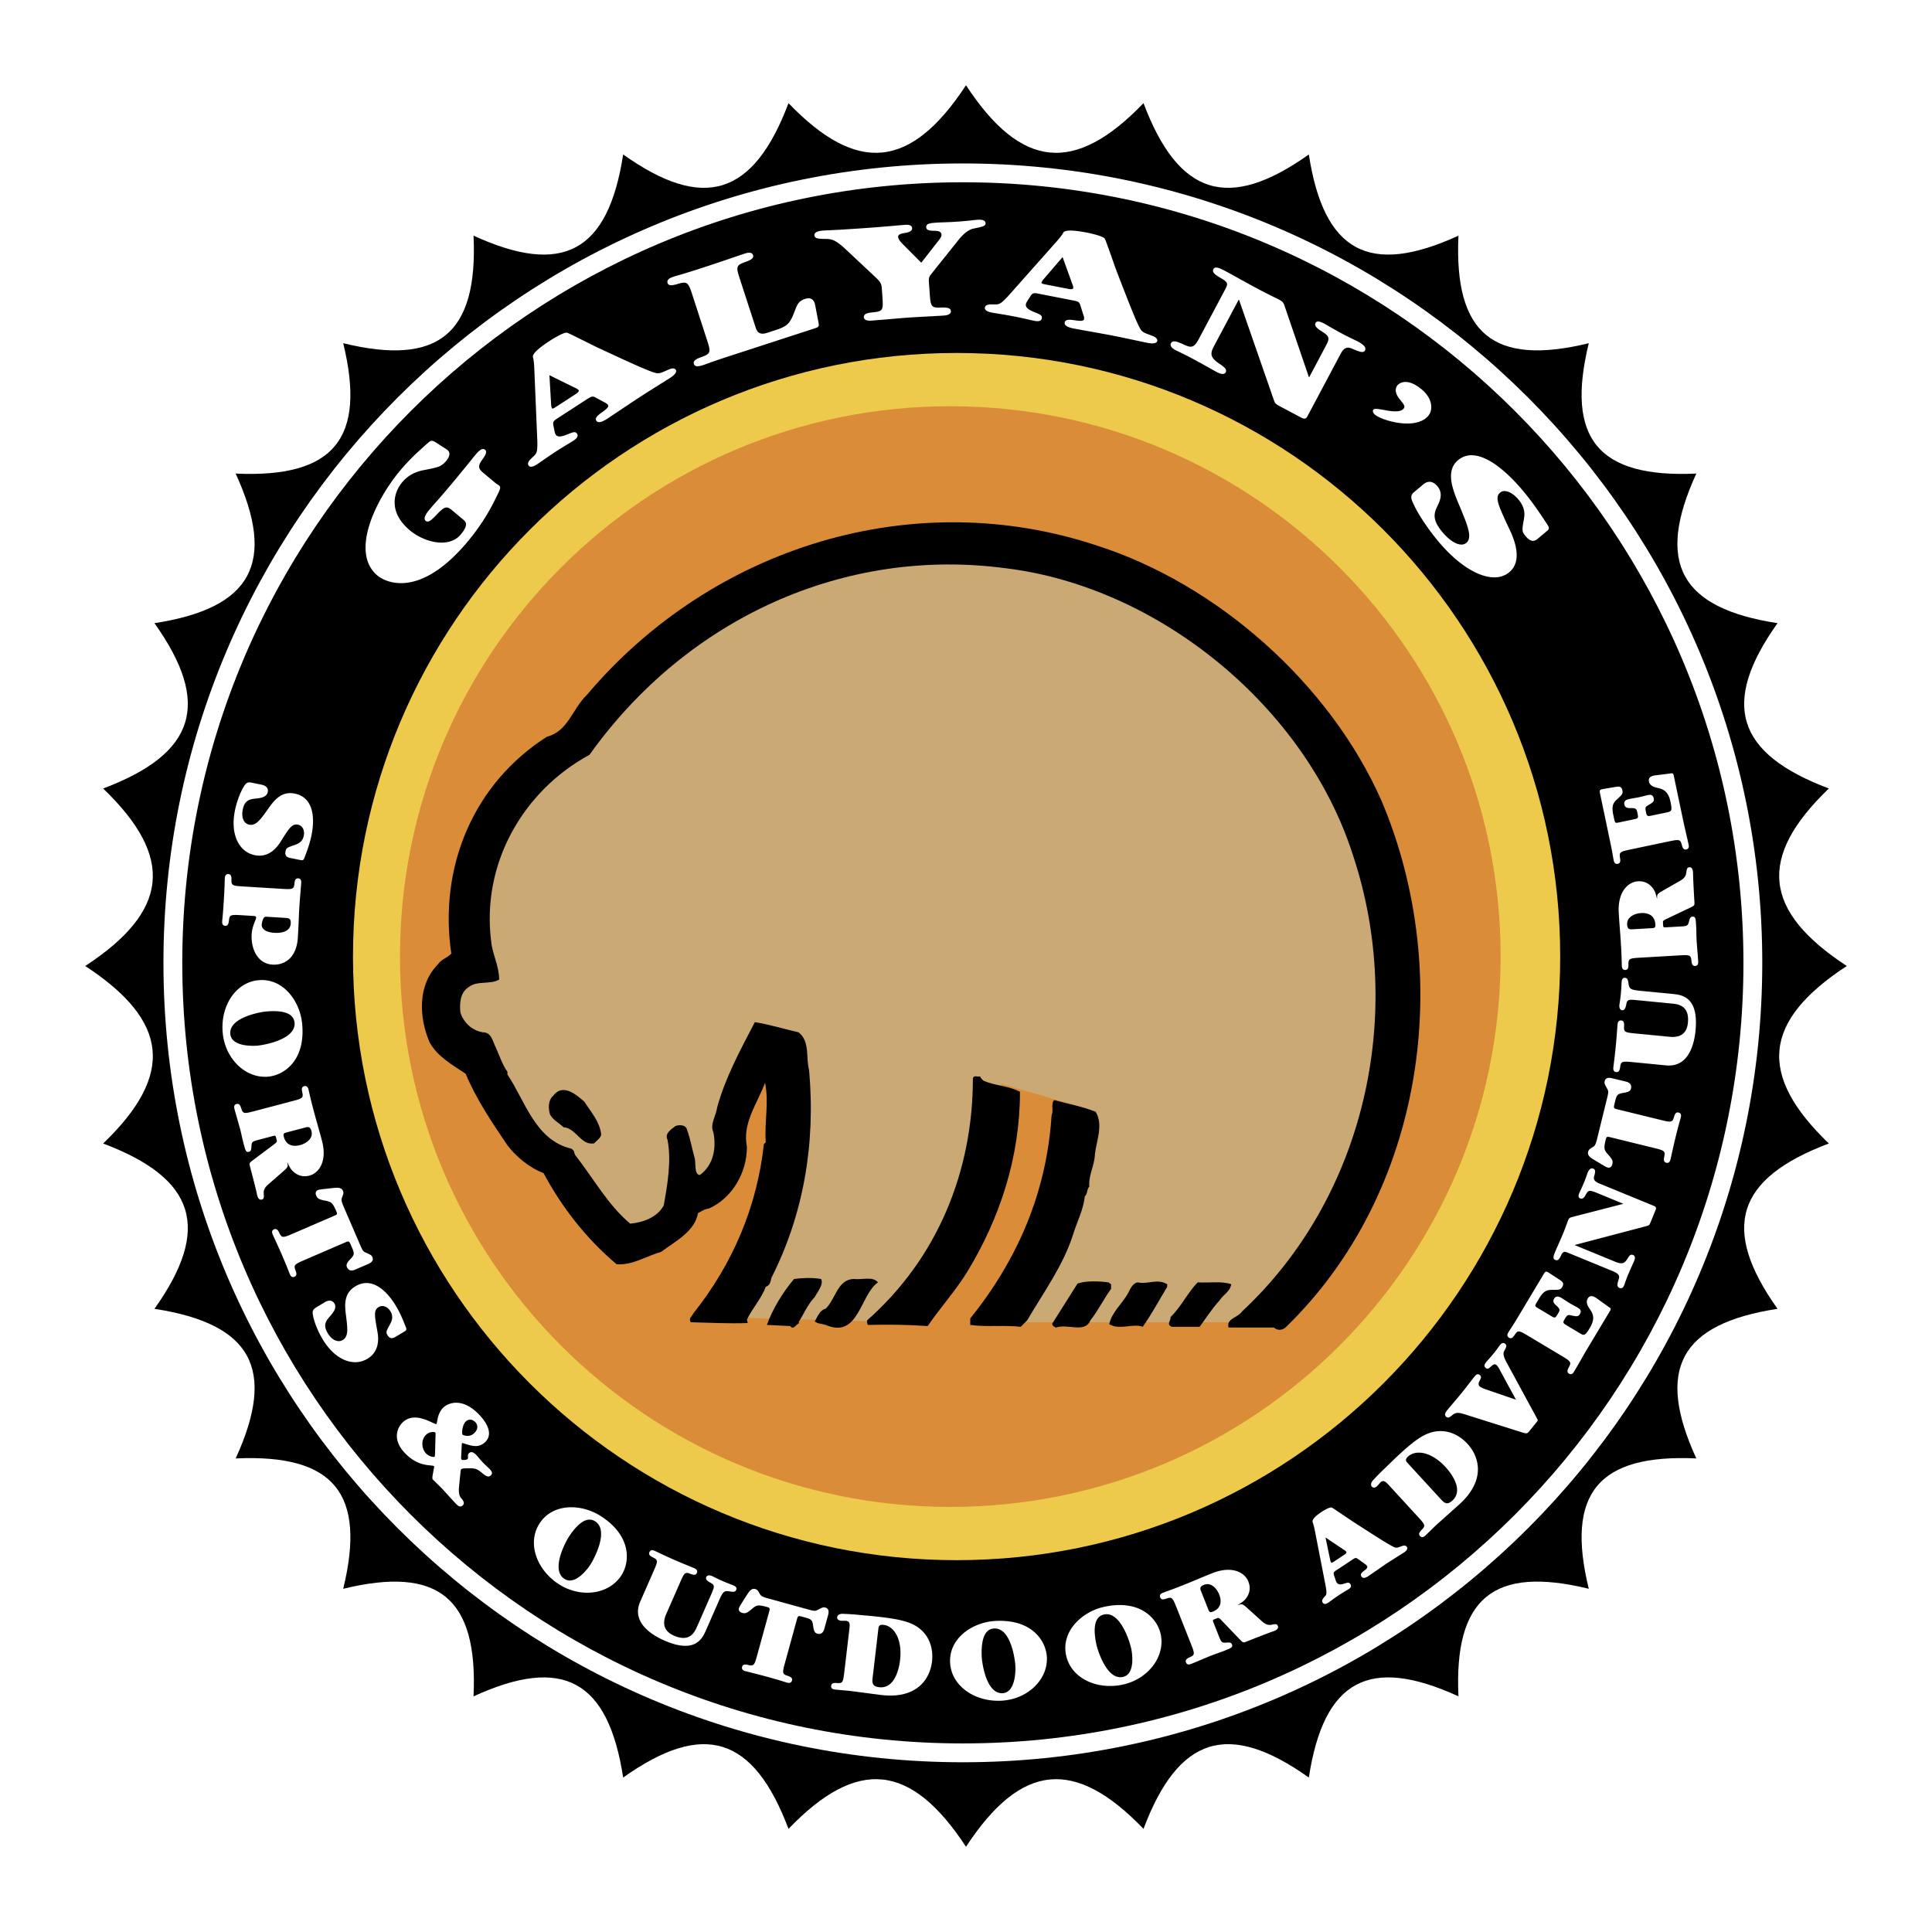 <svg xmlns="http://www.w3.org/2000/svg" width="2500" height="2500" viewBox="0 0 192.756 192.756"><path fill-rule="evenodd" clip-rule="evenodd" fill="#fff" d="M0 0h192.756v192.756H0V0z"/><path d="M96.377 184.252c5.488-8.371 10.848-8.926 17.711-1.786 3.488-9.259 8.48-10.82 16.494-5.12 1.498-9.724 6.018-12.186 14.928-8.102-.451-9.799 3.488-13.051 13.002-10.731-2.32-9.514.936-13.455 10.73-13.005-4.082-8.909-1.619-13.428 8.102-14.927-5.699-8.014-4.137-13.005 5.121-16.494-7.141-6.861-6.582-12.221 1.787-17.71-8.369-5.487-8.928-10.847-1.787-17.709-9.258-3.488-10.82-8.481-5.121-16.494-9.721-1.498-12.184-6.018-8.102-14.926-9.795.45-13.051-3.491-10.73-13.006-9.514 2.32-13.453-.933-13.002-10.73-8.91 4.083-13.43 1.621-14.928-8.102-8.014 5.7-13.006 4.138-16.494-5.12-6.863 7.14-12.223 6.585-17.711-1.786-5.488 8.371-10.847 8.926-17.708 1.786-3.49 9.258-8.481 10.82-16.496 5.12-1.497 9.723-6.017 12.185-14.927 8.102.451 9.797-3.489 13.051-13.004 10.73 2.322 9.515-.932 13.456-10.73 13.006 4.083 8.908 1.623 13.428-8.102 14.926 5.7 8.013 4.138 13.006-5.12 16.496 7.141 6.861 6.585 12.22-1.785 17.708 8.37 5.489 8.926 10.849 1.785 17.71 9.258 3.489 10.82 8.48 5.12 16.494 9.724 1.499 12.185 6.018 8.103 14.927 9.798-.45 13.051 3.491 10.729 13.005 9.515-2.319 13.456.933 13.004 10.731 8.911-4.084 13.43-1.622 14.927 8.102 8.015-5.7 13.006-4.139 16.496 5.12 6.861-7.141 12.22-6.586 17.708 1.785z" fill-rule="evenodd" clip-rule="evenodd"/><path d="M16.307 96.064v-.002c0-22.024 8.928-41.963 23.361-56.396C54.1 25.235 74.037 16.309 96.059 16.307h.008c22.023 0 41.962 8.928 56.394 23.361 14.432 14.432 23.359 34.369 23.361 56.39V96.067c-.002 22.023-8.93 41.963-23.361 56.395-14.434 14.431-34.371 23.357-56.391 23.359h-.008c-22.023-.001-41.963-8.929-56.395-23.361-14.432-14.432-23.358-34.369-23.36-56.39v-.006zm1.879-.002v.008c.001 21.503 8.717 40.971 22.809 55.062 14.092 14.092 33.562 22.81 55.067 22.81h.008c21.502-.001 40.969-8.718 55.063-22.809 14.092-14.092 22.811-33.562 22.811-55.066V96.058c-.002-21.502-8.719-40.97-22.811-55.062-14.092-14.093-33.562-22.811-55.066-22.811h-.008c-21.503.001-40.971 8.718-55.062 22.81-14.094 14.092-22.811 33.562-22.811 55.067z" fill="#fff"/><path d="M35.218 95.439c0-33.259 26.962-60.223 60.22-60.223 33.26 0 60.223 26.964 60.223 60.223 0 33.258-26.963 60.22-60.223 60.22-33.258 0-60.22-26.962-60.22-60.22z" fill-rule="evenodd" clip-rule="evenodd" fill="#edca4b"/><path d="M39.906 95.439c0-30.326 24.582-54.908 54.905-54.908 30.326 0 54.908 24.582 54.908 54.908 0 30.323-24.582 54.906-54.908 54.906-30.323.001-54.905-24.582-54.905-54.906z" fill-rule="evenodd" clip-rule="evenodd" fill="#da8c39"/><path fill-rule="evenodd" clip-rule="evenodd" fill="#cba974" d="M72.081 131.422l5.51-11.773 1.002-10.018-1.002-5.261-2.505 1.002-2.003 9.27-2.004 3.254-3.758 2.506-3.256 2.755-6.262-4.009-7.514-8.765-4.509-7.265-1.252-4.76 2.003-3.004 3.758-15.029 5.51-5.261 7.013-7.263 10.771-9.017 11.272-3.258 11.522-1.002 9.516 1.254 10.021 4.258 7.516 5.51 7.261 8.266 5.26 8.265 3.008 12.526v10.017l-4.258 14.278-4.758 8.517-4.259 4.508H99.633l3.006-6.512 1.252-3.758 1.254-3.006.5-2.503 2.003-5.761-7.763-2.255-2.004 7.514-1.253 6.011-3.757 6.764-2.506 3.506-18.284-.501z"/><path d="M137.832 79.887c7.363 17.396 4.281 39.15-9.582 52.562-.375.301-.789.301-1.164 0h-4.508c-.264-.903.939-.977 1.352-1.616 12.211-11.384 16.307-29.606 11.084-45.424-4.697-14.841-19.35-26.826-34.602-28.705-16.12-2.18-31.864 4.959-41.595 18.599-6.649 3.606-10.82 10.896-9.806 18.673.113 1.202.79 2.404.79 3.758-.902.525-2.217.074-3.043.752-.901.562-.901 1.727-.827 2.516.301 1.017 1.202 1.842 2.255 1.991.864 0 .977.939 1.276 1.504.375.826.64 1.691 1.165 2.44v.266c1.767 2.629 2.781 6.574 6.387 7.4.375.301.188.265.375.641 1.805 2.291 3.27 4.995 5.486 6.838 1.315-.114 2.705-.642 3.344-1.805.375-2.066.789-4.509.375-6.575-.3-.638.375-1.015.79-1.354.375-.148 1.052-.148 1.164.377.337.901.489 1.878.752 2.78.151.451-.075 1.689.526 1.728 1.39-1.014 1.652-2.742 1.352-4.247-.375-.825.264-1.65.377-2.516.827-3.006 2.329-5.748 3.757-8.491 1.428.226 2.893.677 4.357 1.014 1.165.901.714 2.519 1.053 3.758.676 7.477-.602 14.503-3.758 20.74-.112.452-.112.714-.564.9-.45 1.203-1.352 2.143-1.878 3.27l.075.338c-1.878.074-3.907-.037-5.673-.075-.263-.413.113-.562.263-.901 3.946-4.958 6.35-10.67 7.026-16.868l.187-.189c-.148-2.029.34-3.983-.074-5.937-.752 2.067-2.292 4.021-1.804 6.388 0 2.592-1.465 5.109-3.794 6.162-.413.037-.714.263-1.089.45-.3 1.842-2.33 2.856-3.682 3.872-1.466.412-2.855 1.352-4.435 1.237-3.08-2.593-5.523-5.785-7.289-9.093-1.465-.562-2.742-1.652-3.606-2.779-1.577-2.33-3.119-4.621-4.17-7.139-1.277-.864-2.818-1.691-3.607-3.156-1.051-2.479-1.202-5.674.827-7.739.375-.564.939-.64 1.352-1.09-1.277-8.604 2.18-16.945 9.543-21.642 2.104-.525 2.555-2.818 3.983-4.17 12.512-14.804 32.612-21.003 50.948-14.879 11.911 3.831 23.143 13.713 28.329 25.436z" fill-rule="evenodd" clip-rule="evenodd"/><path d="M98.156 107.841c1.127.486 2.48.486 3.607 1.089 0 6.5-1.992 12.587-5.261 17.959-1.126 1.841-2.744 3.645-3.945 5.411-2.179-.151-3.945-.151-5.974-.113-.038-.114-.113-.264-.075-.451 7.026-6.198 10.558-14.878 10.558-24.157.113-.34.449-.114.713-.188.076.187.227.336.377.45zM58.292 109.906c.677 1.052 1.54 1.991 1.69 3.27-.037.375-.45.601-.714.9-1.315.226-1.766-1.503-3.043-1.614-.526-.488-1.052-.714-1.352-1.278-.188-.639-.188-1.429.338-1.878.939-1.241 2.254-.114 3.081.6zM109.314 110.92c.789 1.316.074 2.894-.076 4.245-.035 1.129-.639 2.029-.562 3.232-.264.263-.15.714-.451.977-.113 1.279-.789 2.556-1.164 3.796-.979 3.081-2.932 5.748-4.584 8.565l-.639.639c-1.617-.188-3.531.038-5.036-.188v-.641c4.735-5.897 7.627-12.585 8.116-20.287.227-.45-.111-1.127.264-1.504 1.351.378 2.818.642 4.132 1.166zM81.924 127.603c.264.562-.339 1.24-.639 1.804-.715.752-1.09 1.69-1.616 2.517l.074.075c-.299.113-.601.752-.899.302l-2.331-.113c.601-1.653 1.579-3.231 2.705-4.584.94-.114 1.73-.153 2.706-.001zM87.597 127.942c-1.803 1.238-1.916 5.672-5.222 4.244-.375-.114-.79-.114-1.089-.34.263-.448.488-1.126 1.089-1.275 1.014-.978 1.165-2.895 2.781-2.969.826.114 1.916-.3 2.441.34zM110.854 128.128v.453c-.75 1.051-1.275 2.14-2.064 3.154-.564 1.316-2.217.301-3.42.714-.188-.037-.562-.301-.301-.526l2.441-3.869c.902-.301 2.219-.226 3.084-.111l.26.185zM116.451 128.391c-.824 1.354-1.539 2.706-2.441 3.983-.977-.376-2.328.376-3.342-.263.262-1.239 1.352-2.067 1.914-3.156.191-.374.414-.901.902-1.013 1.127.223 1.953-.415 2.967.186v.263zM122.84 128.128c-.113.754-.787 1.016-1.164 1.617-.789.864-1.354 1.765-1.99 2.629h-2.783c-.562-.226-.074-.639-.111-.976 1.053-1.015 1.729-2.48 2.705-3.456 1.128.074 2.366-.151 3.343.186z" fill-rule="evenodd" clip-rule="evenodd"/><path d="M46.23 51.854c.286.24.513.547-.275 1.488-1.148 1.367-3.59.805-5.071-.438-2.2-1.846-1.57-3.823-.766-4.78.802-.957 1.784-1.154 2.381-1.263 1.21-.239 1.542-.311 2-.856.531-.633.346-.992.066-1.168l-1.173-.752c-.223-.127-.365-.191-.67.08-.911.809-1.822 1.617-2.784 2.761-2.438 2.907-5.039 8.182-2.281 10.496.707.595 4.101 2.452 8.978-3.361 1.662-1.984 2.466-3.61 2.95-4.603.336-.68.405-.854.212-1.018-.046-.038-.348-.232-.405-.281l-1.22-1.024c-.409-.343-.502-.626-.147-1.143.326-.457.636-.895.373-1.115-.319-.269-.735.228-1.007.554-.273.324-1.042 1.31-2.362 2.882-1.448 1.728-1.67 1.921-2.129 2.468-.229.273-.76.906-.429 1.183.273.23.638-.134 1.16-.687.758-.79.97-.788 1.496-.347l1.103.924zM58.35 39.965c.655-.424.749-.486 1.085-.296l.985.532c.163.089.211.164.244.212.122.187-.256.468-.473.626-.507.365-.884.645-.689.945.227.35.883-.076 1.088-.21.505-.327 2.671-1.787 3.119-2.077 1.274-.828 2.721-1.714 3.188-2.019.262-.17.697-.524.527-.785-.171-.263-.604-.069-.769.003-.665.289-.767.338-1.027.347-.449.006-2.382-.883-5.886-2.51-.453-.203-2.96-1.484-3.154-1.536-.297-.091-1.382.578-1.717.796-.6.39-1.836 1.229-1.695 1.652.073.236.117.756.126 1.017l.305 7.27c.035 1.201-.08 1.311-.356 1.58-.383.354-.699.648-.52.922.203.312.689-.004.877-.125.281-.183.929-.658 1.92-1.302.638-.413 1.484-.91 1.673-1.032.148-.097.579-.376.369-.701-.171-.263-.419-.154-.944.063-.57.228-.987.323-1.19.01a.893.893 0 0 1-.098-.273l-.121-.596c-.088-.423.043-.508.436-.763l2.697-1.75zm-2.943.67c-.243.158-.306.145-.346.083-.032-.051-.06-.174-.075-.361l-.169-2.923 2.581 1.27c.226.103.293.164.335.227.056.087-.042.221-.305.392l-2.021 1.312zM73.831 27.877c-.387-1.188-.429-1.394.453-1.711.44-.159.968-.344.852-.7-.128-.396-.637-.23-.872-.153-.403.131-2.193.758-4.252 1.429-1.994.647-2.412.735-2.795.86-.232.076-.742.241-.612.637.114.354.627.204 1.101.065.899-.262.985-.071 1.386 1.162l1.419 4.371c.4 1.23.444 1.436-.438 1.754-.441.158-.967.344-.847.713.123.382.633.216.971.106.277-.091.54-.223 2.789-.952l8.319-2.704c.403-.131.423-.215.36-.555l-.335-1.753c-.093-.501-.365-.836-1.044-.614-.616.2-.777.644-.918 1.001-.52 1.358-.655 1.669-2.013 2.109l-.806.263c-.807.262-1.029-.136-1.148-.503l-1.57-4.825zM90.11 24.399c-.241-.25-.483-.502-.502-.77-.02-.282.424-.343.711-.392.155-.027.709-.109.684-.481-.026-.372-.562-.334-.716-.323-.513.037-2 .185-3.96.322-3.362.234-3.587.206-4.21.25-.401.028-.886.136-.864.463.024.342.383.36 1.1.371.648-.001 1.038.121 1.995 1.009l2.993 2.802c.36.347.599.57.633 1.06l.061.846c.09 1.306.082 1.5-.83 1.593-.488.05-1.044.104-1.018.491.028.4.585.361.808.345.513-.036 3.069-.259 3.648-.3.489-.035 2.919-.159 3.476-.199.222-.014.779-.054.752-.455-.027-.371-.586-.361-1.076-.342-.915.033-.952-.173-1.042-1.463l-.077-1.097c-.017-.238-.01-.478.175-.714l2.715-3.396c.185-.238.842-1.074 1.571-1.213.971-.204 1.213-.249 1.191-.562-.025-.356-.582-.332-.85-.312-.334.022-.732.096-1.934.18-1.047.073-1.695.073-1.984.093-.757.054-1.18.083-1.152.485.021.311.447.326.716.336.336.006.784.005.81.391.013.178-.15.412-.295.587l-1.724 2.209-1.805-1.814zM106.801 29.923c.766.148.875.17.984.541l.34 1.066a.578.578 0 0 1 .027.323c-.043.219-.508.159-.773.122-.621-.09-1.084-.149-1.154.201-.078.41.688.559.928.605.594.114 3.164.568 3.689.671 1.49.29 3.146.658 3.693.764.309.061.865.107.926-.199.059-.307-.387-.469-.555-.533-.68-.254-.785-.289-.98-.463-.326-.306-1.098-2.29-2.492-5.895-.182-.461-1.096-3.124-1.199-3.295-.152-.271-1.393-.545-1.789-.622-.701-.135-2.176-.391-2.365.011-.111.222-.441.626-.615.82l-4.832 5.441c-.811.89-.967.888-1.355.89-.52-.011-.951-.02-1.012.302-.072.365.498.475.719.519.328.062 1.123.173 2.285.398.744.145 1.701.375 1.918.419.178.033.68.132.754-.249.059-.306-.195-.401-.723-.61-.568-.232-.936-.455-.863-.819a.94.94 0 0 1 .119-.265l.326-.513c.23-.364.383-.334.844-.245l3.155.615zm-2.584-1.562c-.285-.057-.32-.109-.307-.181.012-.059.078-.167.197-.31l1.908-2.221.977 2.705c.09.229.094.321.082.395-.021.103-.186.131-.492.072l-2.365-.46zM123.582 29.906l.041.021L127.1 39.93c.115.35.215.401.666.643l2.031 1.08c.455.241.543.07.705-.232l3.246-6.107c.24-.449.52-.787 1.1-.546.744.311 1.174.505 1.34.191.195-.368-.402-.72-.715-.887-.199-.105-.85-.401-1.482-.736-.984-.523-1.535-.867-1.848-1.035-.316-.167-.738-.374-.898-.073-.139.263.186.555.527.769.871.548.947.689.492 1.543l-1.641 3.087-.039-.02-2.443-7.146c-.125-.337-.217-.402-.65-.632-.197-.104-.787-.369-1.912-.968-1.535-.816-2.443-1.348-3.133-1.714-.689-.366-1.201-.639-1.383-.298-.188.354.26.61.834.951.697.403.592.6.326 1.098l-2.605 4.9c-.502.946-.787.913-1.518.573-.572-.253-1.08-.488-1.268-.133-.189.354.322.626.441.689.197.105.848.401 1.576.788 1.027.544 2.207 1.222 2.443 1.35.256.136.809.429.998.074.166-.314-.227-.576-.672-.879-.799-.542-.93-.914-.525-1.676l2.489-4.678zM141.795 38.81c-1.561-1.264-2.305-.45-2.371-.369-.074.092-.451.555.225 1.388.471.59.572.713.375.956-.336.415-1.41.216-1.781.145-.781-.135-1.1-.202-1.234-.041-.084.105-.029.32.197.504.713.575 4.096 1.575 5.312.07.468-.579.423-1.727-.723-2.653zM141.074 49.104c-.367.306-.309.607-.109 1.052.791 1.754 2.301 3.576 2.559 3.884 2.641 3.145 5.514 4.347 7.062 3.046 1.402-1.177.434-3.394.029-4.247-1.158-2.468-1.504-3.227-.943-3.694.443-.375 1.229-.013 1.805.67.76.905.625 1.602.559 2.008-.191 1.091-.217 1.201.184 1.679.617.735.994.419 1.256.2l.891-.747c.205-.171.215-.297.035-.582-.977-1.511-1.713-2.525-2.445-3.398-.586-.701-4.188-4.991-6.492-3.06-1.297 1.09-.514 2.998.162 4.586.777 1.88 1.314 3.121.666 3.665-.48.401-1.412.077-2.389-1.085-1.059-1.265-.82-1.904-.496-2.582.242-.497.607-1.268.006-1.985-.676-.805-1.291-.288-1.404-.192l-.936.782zM26.067 78.281c.119.024.766.155.647.744-.106.529-.771.605-1.202.648-.587.064-1.104.157-1.291 1.087-.173.854.137 1.415.641 1.516.682.137 1.141-.528 1.852-1.522.596-.85 1.321-1.854 2.686-1.578 2.418.487 1.782 3.642 1.678 4.159-.13.641-.342 1.33-.726 2.3-.074.181-.156.217-.37.173l-.935-.188c-.275-.055-.671-.134-.561-.676.07-.351.15-.375.914-.64.282-.1.775-.261.91-.928.101-.502-.11-1.003-.575-1.097-.587-.119-.859.297-1.72 1.667-.296.477-1.111 1.673-2.583 1.376-1.628-.33-2.463-2.12-1.997-4.433.045-.227.327-1.556.956-2.515.162-.243.312-.369.695-.292l.981.199zM28.081 88.677c1.061.065 1.231.062 1.291-.474.028-.279.06-.587.377-.568.329.021.31.328.301.469-.027.423-.13 1.533-.203 2.699-.025.423-.049 1.411-.131 2.741-.125 2.036-1.333 2.771-2.539 2.696-1.488-.091-2.156-1.597-2.067-3.018.028-.473.123-.788.296-1.228.1-.238.143-.351.147-.426.011-.168-.112-.175-.318-.188l-1.097-.066c-1.061-.065-1.232-.064-1.29.472-.028.281-.073.6-.378.581-.329-.021-.309-.34-.302-.468.007-.116.076-.625.171-2.2.07-1.14.081-1.884.091-2.063.009-.14.028-.447.356-.427.318.018.312.34.307.609-.008.54.148.563 1.197.627l3.791.232zm-1.433 2.79c-.134-.008-.255-.016-.338.121-.078.098-.186.452-.199.654-.029.476.502.778 1.236.823.231.015 1.596.099 1.659-.925.028-.462-.149-.537-.528-.561l-1.83-.112zM29.387 102.026c.157 1.659-2.967 2.228-3.708 2.298-.28.025-2.574.166-2.701-1.163-.155-1.646 2.997-2.189 3.52-2.239 1.191-.112 2.779-.057 2.889 1.104zm-3.604-4.231c-2.322.22-3.81 2.641-3.562 5.259.249 2.617 2.312 4.574 4.549 4.363 1.556-.149 3.726-1.593 3.377-5.269-.215-2.273-1.907-4.586-4.364-4.353zM29.092 109.879c1.04-.271 1.188-.323 1.077-.852-.062-.275-.127-.578.18-.658.318-.084.397.214.434.351.065.248.15.716.473 1.943.323 1.227.529 1.865.871 3.166.539 2.047-.314 3.213-1.261 3.464-.721.187-1.247-.086-1.579-.382-.276-.233-.41-.504-.61-.928l-.023.005c.085.324.103.439-.288.782l-1.519 1.326c-.248.213-.565.495-.535.951.026.432.037.572-.199.634-.319.085-.429-.337-.462-.46-.017-.064.013-.098-.715-2.861-.072-.274-.086-.323.306-.613l2.151-1.614c.251-.2.25-.25.213-.387l-.074-.286c-.047-.186-.108-.171-.343-.107l-1.476.388c-.521.139-.606.199-.626.603-.021.352-.029.513-.254.57-.296.077-.351-.131-.55-.89-.056-.211-.261-1.138-.311-1.323-.085-.323-.499-1.752-.573-2.038-.036-.136-.115-.434.204-.518.308-.081.4.228.48.483.162.515.318.487 1.323.222l3.686-.971zm-.485 3.1c-.249.067-.378.101-.29.434.297 1.131 1.327.914 1.634.831.506-.134 1.332-.603 1.122-1.395-.126-.485-.351-.427-.67-.342l-1.796.472zM33.306 118.521c.343-.035.758-.06.906.281.091.211.054.31-.092.682-.061.167-.093.307.14.847l1.703 3.946c.233.542.299.599.559.708.445.199.544.24.629.441.158.364-.119.554-.466.705l-1.279.551c-.325.143-.638.095-.791-.259-.106-.246.023-.471.327-.784.356-.377.455-.519.227-1.046l-.178-.414c-.168-.387-.202-.373-.595-.202l-3.992 1.722c-.975.421-1.128.502-.937 1.004.102.264.2.559-.079.678-.304.13-.426-.152-.482-.28-.07-.167-.206-.569-.769-1.876-.32-.741-.847-1.869-.919-2.032-.055-.133-.177-.416.126-.544.292-.126.429.163.547.406.236.484.387.433 1.385.001l3.982-1.718c.359-.154.425-.185.304-.467-.367-.847-.49-.947-1.015-1.058-.656-.137-.848-.177-1.001-.531-.113-.258-.027-.465.153-.54.1-.044.3-.073.389-.085l1.218-.136zM32.383 129.933c.104-.062.669-.404.98.115.278.46-.16.965-.449 1.288-.39.443-.708.862-.218 1.675.45.746 1.058.948 1.497.684.596-.358.483-1.16.337-2.373-.136-1.028-.278-2.262.915-2.979 2.113-1.274 3.774 1.483 4.046 1.933.338.562.647 1.213 1.019 2.188.068.185.032.266-.157.38l-.815.489c-.241.146-.585.353-.869-.118-.187-.306-.145-.378.241-1.088.139-.264.393-.718.043-1.299-.265-.441-.757-.668-1.166-.424-.513.311-.431.802-.141 2.394.104.551.312 1.983-.975 2.76-1.423.857-3.249.1-4.466-1.918-.121-.199-.813-1.371-.996-2.502-.045-.289-.02-.483.316-.685l.858-.52zM46.151 143.135c-.08-.082-.07-.939.337-1.328.169-.16.559-.315.956.103.168.177.345.629-.134 1.08-.488.466-1.115.195-1.159.145zm-.083 1.068c0-.053.001-.177.036-.207.027-.026.063-.026.31.057.653.211 1.352.433 1.981-.165 1.027-.977-.245-2.385-.572-2.73-1.598-1.684-3.005-1.285-3.608-.711-.407.386-.549 1.015-.594 1.324-.009.007-.045.272-.062.288-.054.05-.099.022-.477-.149-.92-.434-2.035-.826-2.911.005-.566.539-1.027 1.739.209 3.04 1.042 1.099 2.023 1.192 2.457 1.24.379.044.417.047.442.076.045.044.053.072.008.238l-.133.746c-.036.243-.009.31.043.366.125.13.778.763.919.915.193.203 1.096 1.205 1.298 1.419.22.231.477.501.751.241.249-.237.01-.523-.096-.651-.186-.23-.353-.425-.264-1.289l.134-1.331c.029-.272.038-.299.081-.342.072-.066.177-.078.54-.087.893-.016.974.013 1.539.468.3.243.601.491.866.238.196-.188.143-.365-.105-.627-.088-.091-.433-.399-.698-.679-.246-.261-.502-.583-.609-.697-.142-.147-.468-.491-.76-.213-.079.074-.125.168-.107.329.009.171.009.205-.054.263-.096.094-.513.116-.574.052-.034-.038-.053-.127-.053-.215l.063-1.212zm-2.663.779c-.018.282-.01.311-.054.353-.08.074-.547-.012-.857-.336-.406-.428-.546-1.319.03-1.865.328-.312.813-.299.895-.215.043.048.043.082.033.286l-.047 1.777zM59.383 151.787c1.401.905-.088 3.709-.492 4.336-.152.237-1.462 2.123-2.582 1.401-1.391-.9.132-3.708.418-4.151.649-1.008 1.676-2.218 2.656-1.586zm-5.554.21c-1.266 1.96-.286 4.627 1.924 6.057 2.21 1.423 5.022 1.016 6.241-.875.849-1.313 1.06-3.908-2.045-5.913-1.919-1.237-4.782-1.34-6.12.731zM70.985 159.003c.328-.748.332-.855-.129-1.11-.19-.107-.503-.288-.391-.544.103-.236.378-.195.59-.101.083.036.55.279 1.007.481.469.205 1 .398 1.107.445.129.058.398.174.277.454-.083.19-.223.225-.638.147-.524-.084-.652-.047-1.065.894l-1.275 2.909c-.388.885-1.08 2.461-4.216 1.086-1.056-.467-3.319-1.726-2.377-3.872l1.32-3.01c.427-.973.483-1.134 0-1.373-.254-.125-.531-.259-.402-.551.133-.302.414-.179.543-.121.294.129.901.437 1.875.862.858.376 1.825.761 2.025.849.128.057.423.185.291.486-.128.292-.439.168-.691.071-.502-.194-.578-.055-.994.897l-1.351 3.078c-.162.368-.691 1.576.741 2.205 1.611.705 2.081-.37 2.342-.962l1.411-3.22zM74.555 159.067c.187-.289.427-.629.786-.53.222.061.277.149.474.497.091.152.181.266.75.421l4.142 1.142c.569.153.652.14.903.008.433-.225.526-.275.737-.218.383.107.359.44.258.807l-.371 1.343c-.094.342-.325.557-.695.453-.259-.069-.353-.312-.408-.746-.071-.513-.119-.678-.675-.83l-.433-.121c-.409-.109-.417-.076-.531.336l-1.153 4.195c-.282 1.023-.314 1.192.197 1.357.269.088.56.192.479.486-.089.318-.385.237-.522.201-.171-.048-.57-.197-1.944-.573-.778-.217-1.988-.511-2.161-.559-.135-.036-.433-.119-.346-.436.085-.307.397-.233.66-.173.527.116.581-.031.868-1.079l1.151-4.182c.103-.377.123-.447-.173-.529-.891-.243-1.047-.212-1.46.131-.517.428-.669.55-1.042.448-.271-.074-.378-.27-.325-.456.028-.106.13-.283.177-.356l.657-1.037zM87.632 162.53c.026-.315.133-.461.529-.415 1.02.118 1.888 1.403 1.637 3.538-.079.678-.479 2.869-2.085 2.68-.726-.083-.704-.488-.648-.961l.567-4.842zm-3.383 4.192c-.127 1.08-.159 1.237-.696 1.197-.269-.018-.589-.043-.625.271-.04.327.267.363.381.375.216.027 1.266.112 1.494.14.446.054 2.646.348 3.142.407 3.416.399 4.822-1.477 5.042-3.345.125-1.067-.118-2.399-1.252-3.296-.769-.595-1.703-.889-3.932-1.148-.969-.114-1.534-.144-2.363-.23-.588-.057-1.283-.076-1.347-.084-.089-.01-.529.012-.569.342-.014.119.054.309.385.351.065.008.427 0 .503.009.42.051.382.376.322.886l-.485 4.125zM99.186 162.474c1.668-.078 2.088 3.065 2.123 3.812.014.282.045 2.58-1.287 2.644-1.652.076-2.047-3.095-2.074-3.618-.055-1.199.073-2.782 1.238-2.838zm-4.394 3.401c.111 2.328 2.46 3.931 5.087 3.805 2.627-.124 4.676-2.093 4.568-4.337-.074-1.564-1.412-3.799-5.102-3.623-2.281.109-4.673 1.691-4.553 4.155zM110.145 161.079c1.629-.351 2.561 2.685 2.719 3.412.059.273.469 2.536-.832 2.818-1.617.348-2.529-2.713-2.643-3.229-.252-1.166-.385-2.752.756-3.001zm-3.776 4.084c.492 2.278 3.072 3.469 5.643 2.911 2.572-.555 4.268-2.835 3.791-5.034-.33-1.524-2.018-3.51-5.629-2.729-2.231.484-4.328 2.441-3.805 4.852zM119.857 158.825c-.123-.305-.207-.521.26-.705.762-.303 1.324.462 1.518.949.119.293.455 1.291-.627 1.721-.322.126-.371.002-.465-.238l-.686-1.727zm-1.046 5.16c.381.965.428 1.118-.064 1.339-.244.108-.539.237-.42.536.119.305.406.19.537.141.273-.11 1.645-.69 1.953-.815.182-.071 1.076-.387 1.277-.465.727-.289.932-.369.82-.652-.086-.217-.248-.207-.6-.183-.4.024-.473-.051-.67-.552l-.562-1.42c-.092-.224-.113-.282.066-.353l.273-.11c.131-.051.184-.059.41.168l1.859 1.942c.334.355.381.335.643.232 2.66-1.054 2.697-1.029 2.756-1.054.121-.047.525-.206.404-.515-.09-.229-.229-.197-.656-.12-.447.086-.766-.196-1.006-.415l-1.498-1.352c-.387-.346-.5-.315-.809-.192l-.012-.024c.398-.25.652-.415.85-.715.258-.363.465-.919.189-1.611-.359-.91-1.621-1.619-3.588-.842-1.252.496-1.857.778-3.039 1.245-1.18.466-1.635.609-1.873.702-.133.054-.418.166-.297.473.119.296.408.193.674.102.512-.176.58-.033.979.967l1.404 3.543zM133.012 155.849c-.141.092-.18.075-.215.022a.927.927 0 0 1-.092-.273l-.459-2.203 1.826 1.223c.16.101.211.153.244.205.047.071 0 .162-.148.262l-1.156.764zm1.83-.188c.373-.248.426-.283.668-.104l.703.502a.602.602 0 0 1 .18.184c.105.155-.107.324-.23.419-.285.217-.494.388-.332.631.186.286.561.038.68-.039.289-.192 1.518-1.049 1.775-1.222.727-.481 1.561-.989 1.828-1.165.148-.101.391-.319.25-.532-.143-.213-.4-.115-.5-.08-.396.146-.457.172-.625.149-.289-.041-1.65-.913-4.119-2.503-.316-.197-2.098-1.424-2.227-1.483-.205-.098-.83.286-1.021.413-.342.227-1.045.722-.904 1.054.076.182.168.578.205.772l1.066 5.463c.168.9.104.971-.045 1.142-.205.224-.373.412-.225.634.168.255.445.07.555 0 .158-.105.523-.393 1.09-.767.361-.242.855-.522.961-.595.086-.057.33-.22.156-.484-.141-.212-.289-.157-.604-.054-.342.11-.604.137-.771-.118a.976.976 0 0 1-.096-.216l-.15-.457c-.107-.325-.033-.374.191-.522l1.541-1.022zM140.457 145.988c-.223-.223-.266-.403.027-.673.756-.692 2.297-.515 3.75 1.068.463.503 1.863 2.235.672 3.329-.539.496-.828.218-1.152-.135l-3.297-3.589zm.967 5.3c.736.799.832.926.451 1.308-.186.191-.414.418-.201.651.223.243.451.034.535-.042.16-.149.91-.888 1.078-1.045.332-.303 1.99-1.774 2.361-2.115 2.529-2.323 2.025-4.616.754-6.003-.727-.789-1.895-1.475-3.314-1.199-.953.194-1.787.711-3.438 2.229-.721.657-1.107 1.069-1.715 1.642-.428.407-.893.921-.943.965-.064.061-.338.409-.113.651.08.092.271.165.518-.061.047-.042.279-.321.334-.375.312-.284.537-.042.887.334l2.806 3.06zM151.252 139.653l-1.602-2.948c-.088-.186-.248-.433-.332-.501-.221-.178-.344-.062-.684.241-.092.071-.223.18-.404.032-.236-.189-.094-.405.074-.614.105-.131.457-.505.748-.865.178-.218.537-.719.6-.799.082-.101.277-.32.514-.13.211.171.109.354-.084.707-.146.278-.088.574.287 1.258l2.832 5.216c.023.05.209.382.211.398.014.079 0 .119-.156.306l-.652.808c-.242.301-.305.28-.76.144l-5.672-1.787c-.564-.179-.891-.244-1.248.043-.283.233-.432.359-.641.191-.258-.208.012-.536.113-.667.227-.278 1.031-1.212 1.467-1.751.348-.426 1.068-1.377 1.248-1.598.098-.117.281-.348.529-.146.197.161.121.311-.041.609-.137.285-.08.431.043.532.141.113.393.215.564.273l3.046 1.048zM152.512 133.307c-.91-.549-1.064-.623-1.361-.173-.154.234-.322.492-.596.33-.283-.168-.125-.433-.047-.564.125-.209.428-.644.85-1.347l2.582-4.312c.244-.409.271-.452.584-.263l1.086.71c.256.168.482.333.252.719-.164.274-.326.283-.898.283-.525 0-.896.001-1.416.87-.314.528-.348.582-.363.678-.016.099.051.152.26.278l1.352.809c.359.213.389.159.654-.28.186-.308.234-.414-.154-.766-.193-.177-.439-.382-.242-.712.225-.373.582-.16.748-.063.188.115.572.375.846.539.23.138.578.316.746.416.18.107.453.271.229.646-.172.286-.346.242-.889.126-.352-.078-.393-.012-.648.418-.172.287-.137.367.156.543l1.322.793c.48.287.555.331 1.057-.505.58-.966.279-1.462-.002-1.869-.23-.332-.43-.69-.205-1.065.244-.407.633-.176.82-.062l1.254.901c.234.154.277.182.105.465l-2.289 3.82c-.414.691-.842 1.48-1.254 2.163-.07.12-.229.386-.512.214-.273-.16-.119-.444.008-.681.258-.474.129-.567-.824-1.141l-3.211-1.918zM161.148 125.882c.656.267.922.197 1.213-.281.16-.267.295-.502.566-.391.307.126.168.459.105.613-.057.143-.389.851-.643 1.468-.18.439-.301.833-.35.952-.029.072-.158.38-.461.257-.307-.128-.209-.434-.105-.779.143-.44.123-.616-.691-.951l-4.217-1.729c-.428-.177-.596-.246-.797.173-.166.345-.289.613-.598.487-.293-.121-.164-.43.004-.844.172-.415.434-.958.816-1.884.273-.677.383-1.034.432-1.153.107-.261.143-.316.381-.384l5.125-1.322.012-.022-2.657-1.092c-.732-.3-.83-.258-1.111.267-.111.204-.283.397-.506.304-.262-.106-.172-.359-.094-.549.078-.19.254-.521.496-1.114.158-.38.279-.773.328-.894.078-.188.252-.547.568-.419.271.115.189.37.072.822-.09.349.219.532.6.689l5.256 2.157c.26.106.406.167.295.439l-.5 1.222c-.115.273-.137.333-.389.396l-7.162 1.885-.012.024 4.024 1.653zM159 115.693c-.295-.178-.641-.409-.553-.769.055-.225.143-.282.484-.491.148-.095.26-.186.4-.76l1.023-4.171c.139-.574.123-.658-.018-.902-.234-.427-.287-.521-.234-.732.096-.387.43-.37.797-.277l1.354.33c.342.085.564.311.473.685-.064.262-.305.361-.734.427-.512.086-.676.137-.814.698l-.107.438c-.1.41-.062.418.354.521l4.221 1.035c1.033.253 1.201.281 1.355-.235.078-.272.176-.565.471-.492.322.079.248.378.215.515-.043.176-.18.577-.518 1.96-.193.786-.455 2.003-.498 2.176-.033.136-.107.438-.426.357-.311-.074-.246-.39-.193-.654.105-.528-.047-.58-1.104-.838l-4.211-1.033c-.377-.092-.451-.11-.525.187-.219.899-.178 1.052.174 1.457.441.503.568.654.477 1.026-.066.273-.256.388-.447.34a1.632 1.632 0 0 1-.359-.168l-1.057-.63zM163.26 99.781c-.816-.08-.918-.05-1.016.469-.047.214-.117.566-.396.541-.254-.024-.303-.302-.281-.53.008-.087.098-.608.145-1.107.051-.509.068-1.075.08-1.191.016-.141.041-.433.346-.404.205.021.281.144.336.562.084.523.162.635 1.182.733l3.16.305c.963.094 2.676.259 2.346 3.669-.109 1.148-.604 3.691-2.936 3.466l-3.273-.318c-1.057-.102-1.227-.107-1.303.427-.039.28-.082.587-.396.555-.332-.032-.303-.337-.287-.478.031-.319.131-.992.234-2.052.092-.934.154-1.97.178-2.188.012-.14.043-.459.371-.428.318.031.295.363.283.634-.027.538.131.566 1.162.667l3.342.323c.404.04 1.715.165 1.865-1.392.172-1.749-.996-1.862-1.641-1.923l-3.501-.34zM163.697 95.544c-1.074.061-1.232.084-1.227.623.004.282.01.59-.305.607-.33.021-.35-.287-.355-.427-.016-.258-.006-.734-.08-1.999-.074-1.269-.148-1.933-.227-3.277-.123-2.113.947-3.087 1.924-3.144.742-.043 1.203.329 1.471.686.225.283.301.574.414 1.03l.023-.002c-.018-.333-.016-.448.438-.705l1.752-1.002c.285-.158.65-.37.709-.824.064-.428.078-.57.324-.584.328-.02.354.417.359.545.006.064-.029.092.137 2.947.016.281.02.333-.422.538l-2.43 1.155c-.287.146-.293.197-.287.338l.018.294c.014.193.07.189.316.174l1.523-.087c.537-.032.631-.076.73-.466.092-.341.133-.498.363-.51.305-.017.318.2.363.981.012.217.031 1.167.041 1.358.02.332.143 1.816.16 2.111.008.141.023.449-.303.467-.32.019-.35-.303-.377-.57-.055-.536-.215-.54-1.252-.479l-3.8.222zm1.088-2.94c.258-.016.393-.023.371-.368-.068-1.165-1.117-1.157-1.436-1.139-.523.031-1.426.329-1.379 1.146.029.501.26.487.59.469l1.854-.108zM162.742 84.738c-1.043.217-1.207.265-1.121.796.047.28.098.583-.213.649-.322.066-.385-.235-.418-.384-.049-.24-.121-.762-.291-1.563l-1.033-4.923c-.096-.464-.107-.514.252-.589l1.277-.216c.301-.05.582-.083.674.356.066.314-.045.43-.465.819-.387.356-.656.609-.451 1.602.129.603.141.665.195.746.055.08.139.075.379.024l1.545-.325c.404-.084.393-.147.287-.649-.074-.351-.111-.463-.633-.458-.264.004-.584.018-.664-.357-.088-.428.318-.513.51-.552.215-.045.676-.115.986-.182.262-.055.641-.16.832-.2.201-.042.512-.107.602.32.068.325-.09.411-.564.694-.311.183-.297.259-.191.748.066.326.148.362.484.291l1.506-.315c.551-.116.633-.133.436-1.088-.234-1.104-.791-1.262-1.275-1.37-.395-.088-.781-.215-.873-.642-.096-.465.344-.559.561-.604l1.533-.189c.277-.046.326-.057.396.271l.914 4.355c.164.791.385 1.662.549 2.44.025.138.09.44-.232.507-.309.065-.387-.246-.455-.507-.135-.521-.291-.502-1.383-.274l-3.656.769z" fill-rule="evenodd" clip-rule="evenodd" fill="#fff"/></svg>